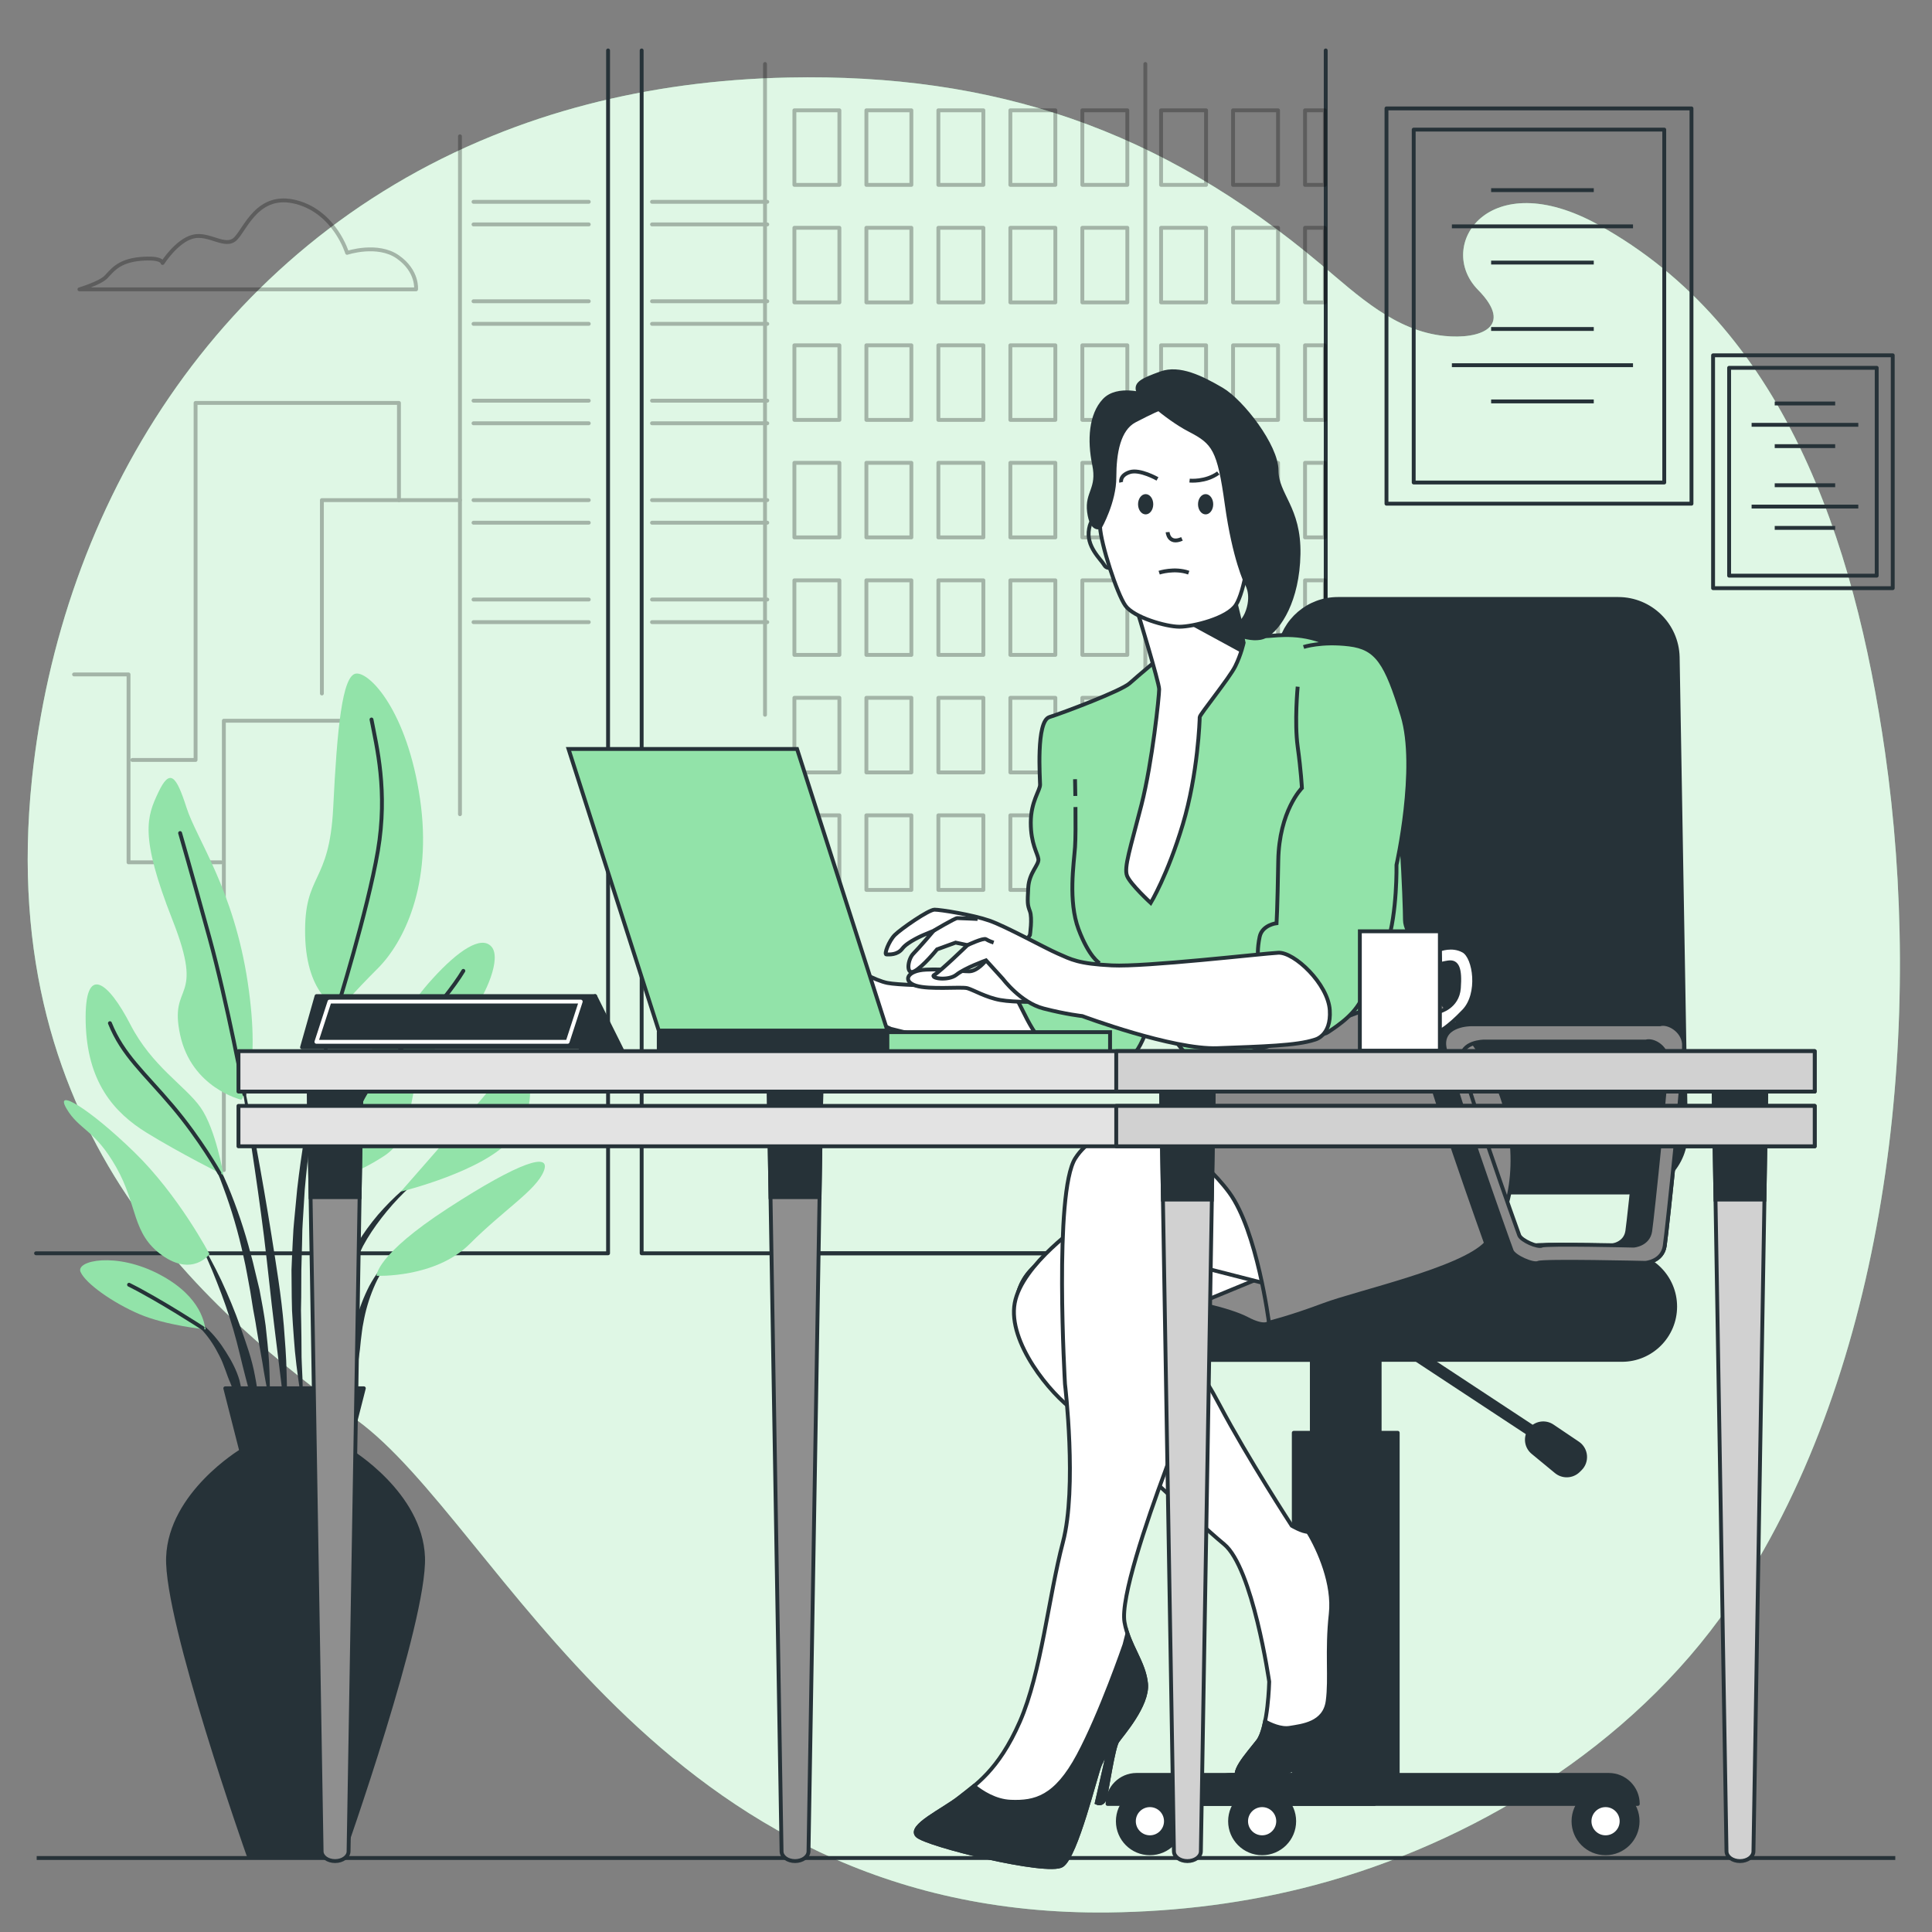 <svg xmlns="http://www.w3.org/2000/svg" xmlns:xlink="http://www.w3.org/1999/xlink" x="0px" y="0px" viewBox="0 0 500 500" style="enable-background:new 0 0 500 500;" xml:space="preserve"><rect x="0" y="0" width="500" height="500" fill="#808080" stroke="none"/><g id="Background_Simple">	<g>		<path style="fill:#92E3A9;" d="M453.064,406.878c-1.775,2.907-3.617,5.758-5.536,8.54   c-25.553,37.039-67.129,61.769-107.188,72.415c-17.549,4.673-35.499,6.888-53.367,7.108   c-117.194,1.39-157.58-100.475-194.625-127.434C55.303,340.55-1.427,294.674,8.265,201.66   c7.358-70.721,47.75-137.474,119.102-166.471c7.859-3.204,16.101-5.949,24.713-8.179c16.021-4.151,33.331-6.569,51.923-6.947   c53.403-1.091,96.362,13.456,137.845,48.349c9.643,8.111,19.207,17.225,31.96,18.529c9.271,0.948,18.168-2.306,8.703-11.927   c-11.124-11.309,2.607-32.623,31.182-16.822c47.727,26.391,66.216,81.128,74.156,136.505   C497.596,262.669,489.826,346.683,453.064,406.878z"></path>		<path style="opacity:0.7;fill:#FFFFFF;" d="M453.064,406.878c-1.775,2.907-3.617,5.758-5.536,8.54   c-25.553,37.039-67.129,61.769-107.188,72.415c-17.549,4.673-35.499,6.888-53.367,7.108   c-117.194,1.39-157.58-100.475-194.625-127.434C55.303,340.55-1.427,294.674,8.265,201.66   c7.358-70.721,47.75-137.474,119.102-166.471c7.859-3.204,16.101-5.949,24.713-8.179c16.021-4.151,33.331-6.569,51.923-6.947   c53.403-1.091,96.362,13.456,137.845,48.349c9.643,8.111,19.207,17.225,31.96,18.529c9.271,0.948,18.168-2.306,8.703-11.927   c-11.124-11.309,2.607-32.623,31.182-16.822c47.727,26.391,66.216,81.128,74.156,136.505   C497.596,262.669,489.826,346.683,453.064,406.878z"></path>	</g></g><g id="Floor">	<line style="fill:none;stroke:#263238;stroke-miterlimit:10;" x1="490.496" y1="480.849" x2="9.495" y2="480.849"></line></g><g id="Diplomas_1_">	<g>					<rect x="358.82" y="28.057" style="fill:none;stroke:#263238;stroke-linejoin:round;stroke-miterlimit:10;" width="78.935" height="102.3"></rect>					<rect x="365.866" y="33.543" style="fill:none;stroke:#263238;stroke-linejoin:round;stroke-miterlimit:10;" width="64.841" height="91.326"></rect>					<line style="fill:none;stroke:#263238;stroke-linejoin:round;stroke-miterlimit:10;" x1="375.747" y1="58.577" x2="422.621" y2="58.577"></line>					<line style="fill:none;stroke:#263238;stroke-linejoin:round;stroke-miterlimit:10;" x1="385.903" y1="67.952" x2="412.465" y2="67.952"></line>					<line style="fill:none;stroke:#263238;stroke-linejoin:round;stroke-miterlimit:10;" x1="385.903" y1="49.203" x2="412.465" y2="49.203"></line>					<line style="fill:none;stroke:#263238;stroke-linejoin:round;stroke-miterlimit:10;" x1="375.747" y1="94.514" x2="422.621" y2="94.514"></line>					<line style="fill:none;stroke:#263238;stroke-linejoin:round;stroke-miterlimit:10;" x1="385.903" y1="103.889" x2="412.465" y2="103.889"></line>					<line style="fill:none;stroke:#263238;stroke-linejoin:round;stroke-miterlimit:10;" x1="385.903" y1="85.139" x2="412.465" y2="85.139"></line>	</g>	<g>					<rect x="443.344" y="91.958" style="fill:none;stroke:#263238;stroke-linejoin:round;stroke-miterlimit:10;" width="46.495" height="60.258"></rect>					<rect x="447.495" y="95.19" style="fill:none;stroke:#263238;stroke-linejoin:round;stroke-miterlimit:10;" width="38.194" height="53.794"></rect>					<line style="fill:none;stroke:#263238;stroke-linejoin:round;stroke-miterlimit:10;" x1="453.315" y1="109.936" x2="480.925" y2="109.936"></line>					<line style="fill:none;stroke:#263238;stroke-linejoin:round;stroke-miterlimit:10;" x1="459.297" y1="115.458" x2="474.943" y2="115.458"></line>					<line style="fill:none;stroke:#263238;stroke-linejoin:round;stroke-miterlimit:10;" x1="459.297" y1="104.414" x2="474.943" y2="104.414"></line>					<line style="fill:none;stroke:#263238;stroke-linejoin:round;stroke-miterlimit:10;" x1="453.315" y1="131.104" x2="480.925" y2="131.104"></line>					<line style="fill:none;stroke:#263238;stroke-linejoin:round;stroke-miterlimit:10;" x1="459.297" y1="136.626" x2="474.943" y2="136.626"></line>					<line style="fill:none;stroke:#263238;stroke-linejoin:round;stroke-miterlimit:10;" x1="459.297" y1="125.582" x2="474.943" y2="125.582"></line>	</g></g><g id="Window">	<g>		<polyline style="fill:none;stroke:#263238;stroke-linecap:round;stroke-linejoin:round;stroke-miterlimit:10;" points="   157.368,13.053 157.368,324.351 9.333,324.351   "></polyline>		<polyline style="fill:none;stroke:#263238;stroke-linecap:round;stroke-linejoin:round;stroke-miterlimit:10;" points="   166.061,13.053 166.061,324.351 298.047,324.351   "></polyline>		<polyline style="fill:none;stroke:#263238;stroke-linecap:round;stroke-linejoin:round;stroke-miterlimit:10;" points="   343.095,13.053 343.095,324.351 211.11,324.351   "></polyline>	</g>	<g>		<path style="opacity:0.27;fill:none;stroke:#000000;stroke-linecap:round;stroke-linejoin:round;stroke-miterlimit:10;" d="   M89.829,65.439c0,0-3.149-10.496-13.12-13.12c-9.971-2.624-13.12,6.822-15.744,9.446c-2.624,2.624-6.822-1.574-11.021-0.525   c-4.198,1.05-7.872,6.822-7.872,6.822s0-1.574-5.773-1.05c-5.773,0.525-7.347,3.149-8.921,4.723   c-1.574,1.574-6.822,3.149-6.822,3.149h87.115c0,0,0.525-4.723-4.723-8.397C97.701,62.815,89.829,65.439,89.829,65.439z"></path>		<g style="opacity:0.27;">			<polyline style="fill:none;stroke:#000000;stroke-linecap:round;stroke-linejoin:round;stroke-miterlimit:10;" points="    34.24,196.68 50.615,196.68 50.615,104.28 103.248,104.28 103.248,129.427 119.038,129.427 119.038,35.273    "></polyline>			<g>									<line style="fill:none;stroke:#000000;stroke-linecap:round;stroke-linejoin:round;stroke-miterlimit:10;" x1="122.546" y1="52.232" x2="152.372" y2="52.232"></line>									<line style="fill:none;stroke:#000000;stroke-linecap:round;stroke-linejoin:round;stroke-miterlimit:10;" x1="122.546" y1="58.08" x2="152.372" y2="58.08"></line>			</g>			<g>									<line style="fill:none;stroke:#000000;stroke-linecap:round;stroke-linejoin:round;stroke-miterlimit:10;" x1="168.746" y1="52.232" x2="198.572" y2="52.232"></line>									<line style="fill:none;stroke:#000000;stroke-linecap:round;stroke-linejoin:round;stroke-miterlimit:10;" x1="168.746" y1="58.08" x2="198.572" y2="58.08"></line>			</g>			<g>									<line style="fill:none;stroke:#000000;stroke-linecap:round;stroke-linejoin:round;stroke-miterlimit:10;" x1="122.546" y1="77.964" x2="152.372" y2="77.964"></line>									<line style="fill:none;stroke:#000000;stroke-linecap:round;stroke-linejoin:round;stroke-miterlimit:10;" x1="122.546" y1="83.812" x2="152.372" y2="83.812"></line>			</g>			<g>									<line style="fill:none;stroke:#000000;stroke-linecap:round;stroke-linejoin:round;stroke-miterlimit:10;" x1="168.746" y1="77.964" x2="198.572" y2="77.964"></line>									<line style="fill:none;stroke:#000000;stroke-linecap:round;stroke-linejoin:round;stroke-miterlimit:10;" x1="168.746" y1="83.812" x2="198.572" y2="83.812"></line>			</g>			<g>									<line style="fill:none;stroke:#000000;stroke-linecap:round;stroke-linejoin:round;stroke-miterlimit:10;" x1="122.546" y1="103.695" x2="152.372" y2="103.695"></line>									<line style="fill:none;stroke:#000000;stroke-linecap:round;stroke-linejoin:round;stroke-miterlimit:10;" x1="122.546" y1="109.543" x2="152.372" y2="109.543"></line>			</g>			<g>									<line style="fill:none;stroke:#000000;stroke-linecap:round;stroke-linejoin:round;stroke-miterlimit:10;" x1="168.746" y1="103.695" x2="198.572" y2="103.695"></line>									<line style="fill:none;stroke:#000000;stroke-linecap:round;stroke-linejoin:round;stroke-miterlimit:10;" x1="168.746" y1="109.543" x2="198.572" y2="109.543"></line>			</g>							<line style="fill:none;stroke:#000000;stroke-linecap:round;stroke-linejoin:round;stroke-miterlimit:10;" x1="197.987" y1="184.984" x2="197.987" y2="16.559"></line>							<line style="fill:none;stroke:#000000;stroke-linecap:round;stroke-linejoin:round;stroke-miterlimit:10;" x1="119.038" y1="129.427" x2="119.038" y2="210.715"></line>			<g>									<line style="fill:none;stroke:#000000;stroke-linecap:round;stroke-linejoin:round;stroke-miterlimit:10;" x1="122.546" y1="129.427" x2="152.372" y2="129.427"></line>									<line style="fill:none;stroke:#000000;stroke-linecap:round;stroke-linejoin:round;stroke-miterlimit:10;" x1="122.546" y1="135.275" x2="152.372" y2="135.275"></line>			</g>			<g>									<line style="fill:none;stroke:#000000;stroke-linecap:round;stroke-linejoin:round;stroke-miterlimit:10;" x1="168.746" y1="129.427" x2="198.572" y2="129.427"></line>									<line style="fill:none;stroke:#000000;stroke-linecap:round;stroke-linejoin:round;stroke-miterlimit:10;" x1="168.746" y1="135.275" x2="198.572" y2="135.275"></line>			</g>			<g>									<line style="fill:none;stroke:#000000;stroke-linecap:round;stroke-linejoin:round;stroke-miterlimit:10;" x1="122.546" y1="155.158" x2="152.372" y2="155.158"></line>									<line style="fill:none;stroke:#000000;stroke-linecap:round;stroke-linejoin:round;stroke-miterlimit:10;" x1="122.546" y1="161.007" x2="152.372" y2="161.007"></line>			</g>			<g>									<line style="fill:none;stroke:#000000;stroke-linecap:round;stroke-linejoin:round;stroke-miterlimit:10;" x1="168.746" y1="155.158" x2="198.572" y2="155.158"></line>									<line style="fill:none;stroke:#000000;stroke-linecap:round;stroke-linejoin:round;stroke-miterlimit:10;" x1="168.746" y1="161.007" x2="198.572" y2="161.007"></line>			</g>			<g>				<g>											<line style="fill:none;stroke:#000000;stroke-linecap:round;stroke-linejoin:round;stroke-miterlimit:10;" x1="296.409" y1="184.984" x2="296.409" y2="16.559"></line>					<g>						<g>															<rect x="205.589" y="28.547" style="fill:none;stroke:#000000;stroke-linecap:round;stroke-linejoin:round;stroke-miterlimit:10;" width="11.644" height="19.299"></rect>															<rect x="224.219" y="28.547" style="fill:none;stroke:#000000;stroke-linecap:round;stroke-linejoin:round;stroke-miterlimit:10;" width="11.644" height="19.299"></rect>															<rect x="242.849" y="28.547" style="fill:none;stroke:#000000;stroke-linecap:round;stroke-linejoin:round;stroke-miterlimit:10;" width="11.644" height="19.299"></rect>															<rect x="261.479" y="28.547" style="fill:none;stroke:#000000;stroke-linecap:round;stroke-linejoin:round;stroke-miterlimit:10;" width="11.644" height="19.299"></rect>															<rect x="280.108" y="28.547" style="fill:none;stroke:#000000;stroke-linecap:round;stroke-linejoin:round;stroke-miterlimit:10;" width="11.644" height="19.299"></rect>						</g>						<g>															<rect x="205.589" y="58.957" style="fill:none;stroke:#000000;stroke-linecap:round;stroke-linejoin:round;stroke-miterlimit:10;" width="11.644" height="19.299"></rect>															<rect x="224.219" y="58.957" style="fill:none;stroke:#000000;stroke-linecap:round;stroke-linejoin:round;stroke-miterlimit:10;" width="11.644" height="19.299"></rect>															<rect x="242.849" y="58.957" style="fill:none;stroke:#000000;stroke-linecap:round;stroke-linejoin:round;stroke-miterlimit:10;" width="11.644" height="19.299"></rect>															<rect x="261.479" y="58.957" style="fill:none;stroke:#000000;stroke-linecap:round;stroke-linejoin:round;stroke-miterlimit:10;" width="11.644" height="19.299"></rect>															<rect x="280.108" y="58.957" style="fill:none;stroke:#000000;stroke-linecap:round;stroke-linejoin:round;stroke-miterlimit:10;" width="11.644" height="19.299"></rect>						</g>						<g>															<rect x="205.589" y="89.368" style="fill:none;stroke:#000000;stroke-linecap:round;stroke-linejoin:round;stroke-miterlimit:10;" width="11.644" height="19.299"></rect>															<rect x="224.219" y="89.368" style="fill:none;stroke:#000000;stroke-linecap:round;stroke-linejoin:round;stroke-miterlimit:10;" width="11.644" height="19.299"></rect>															<rect x="242.849" y="89.368" style="fill:none;stroke:#000000;stroke-linecap:round;stroke-linejoin:round;stroke-miterlimit:10;" width="11.644" height="19.299"></rect>															<rect x="261.479" y="89.368" style="fill:none;stroke:#000000;stroke-linecap:round;stroke-linejoin:round;stroke-miterlimit:10;" width="11.644" height="19.299"></rect>															<rect x="280.108" y="89.368" style="fill:none;stroke:#000000;stroke-linecap:round;stroke-linejoin:round;stroke-miterlimit:10;" width="11.644" height="19.299"></rect>						</g>						<g>															<rect x="205.589" y="119.778" style="fill:none;stroke:#000000;stroke-linecap:round;stroke-linejoin:round;stroke-miterlimit:10;" width="11.644" height="19.299"></rect>															<rect x="224.219" y="119.778" style="fill:none;stroke:#000000;stroke-linecap:round;stroke-linejoin:round;stroke-miterlimit:10;" width="11.644" height="19.299"></rect>															<rect x="242.849" y="119.778" style="fill:none;stroke:#000000;stroke-linecap:round;stroke-linejoin:round;stroke-miterlimit:10;" width="11.644" height="19.299"></rect>															<rect x="261.479" y="119.778" style="fill:none;stroke:#000000;stroke-linecap:round;stroke-linejoin:round;stroke-miterlimit:10;" width="11.644" height="19.299"></rect>															<rect x="280.108" y="119.778" style="fill:none;stroke:#000000;stroke-linecap:round;stroke-linejoin:round;stroke-miterlimit:10;" width="11.644" height="19.299"></rect>						</g>						<g>															<rect x="205.589" y="150.188" style="fill:none;stroke:#000000;stroke-linecap:round;stroke-linejoin:round;stroke-miterlimit:10;" width="11.644" height="19.299"></rect>															<rect x="224.219" y="150.188" style="fill:none;stroke:#000000;stroke-linecap:round;stroke-linejoin:round;stroke-miterlimit:10;" width="11.644" height="19.299"></rect>															<rect x="242.849" y="150.188" style="fill:none;stroke:#000000;stroke-linecap:round;stroke-linejoin:round;stroke-miterlimit:10;" width="11.644" height="19.299"></rect>															<rect x="261.479" y="150.188" style="fill:none;stroke:#000000;stroke-linecap:round;stroke-linejoin:round;stroke-miterlimit:10;" width="11.644" height="19.299"></rect>															<rect x="280.108" y="150.188" style="fill:none;stroke:#000000;stroke-linecap:round;stroke-linejoin:round;stroke-miterlimit:10;" width="11.644" height="19.299"></rect>						</g>						<g>															<rect x="205.589" y="180.598" style="fill:none;stroke:#000000;stroke-linecap:round;stroke-linejoin:round;stroke-miterlimit:10;" width="11.644" height="19.299"></rect>															<rect x="224.219" y="180.598" style="fill:none;stroke:#000000;stroke-linecap:round;stroke-linejoin:round;stroke-miterlimit:10;" width="11.644" height="19.299"></rect>															<rect x="242.849" y="180.598" style="fill:none;stroke:#000000;stroke-linecap:round;stroke-linejoin:round;stroke-miterlimit:10;" width="11.644" height="19.299"></rect>															<rect x="261.479" y="180.598" style="fill:none;stroke:#000000;stroke-linecap:round;stroke-linejoin:round;stroke-miterlimit:10;" width="11.644" height="19.299"></rect>															<rect x="280.108" y="180.598" style="fill:none;stroke:#000000;stroke-linecap:round;stroke-linejoin:round;stroke-miterlimit:10;" width="11.644" height="19.299"></rect>						</g>						<g>															<rect x="205.589" y="211.008" style="fill:none;stroke:#000000;stroke-linecap:round;stroke-linejoin:round;stroke-miterlimit:10;" width="11.644" height="19.299"></rect>															<rect x="224.219" y="211.008" style="fill:none;stroke:#000000;stroke-linecap:round;stroke-linejoin:round;stroke-miterlimit:10;" width="11.644" height="19.299"></rect>															<rect x="242.849" y="211.008" style="fill:none;stroke:#000000;stroke-linecap:round;stroke-linejoin:round;stroke-miterlimit:10;" width="11.644" height="19.299"></rect>															<rect x="261.479" y="211.008" style="fill:none;stroke:#000000;stroke-linecap:round;stroke-linejoin:round;stroke-miterlimit:10;" width="11.644" height="19.299"></rect>															<rect x="280.108" y="211.008" style="fill:none;stroke:#000000;stroke-linecap:round;stroke-linejoin:round;stroke-miterlimit:10;" width="11.644" height="19.299"></rect>						</g>					</g>											<rect x="300.485" y="28.547" style="fill:none;stroke:#000000;stroke-linecap:round;stroke-linejoin:round;stroke-miterlimit:10;" width="11.644" height="19.299"></rect>											<rect x="300.485" y="89.368" style="fill:none;stroke:#000000;stroke-linecap:round;stroke-linejoin:round;stroke-miterlimit:10;" width="11.644" height="19.299"></rect>											<rect x="300.485" y="58.957" style="fill:none;stroke:#000000;stroke-linecap:round;stroke-linejoin:round;stroke-miterlimit:10;" width="11.644" height="19.299"></rect>											<rect x="319.115" y="119.777" style="fill:none;stroke:#000000;stroke-linecap:round;stroke-linejoin:round;stroke-miterlimit:10;" width="11.644" height="19.299"></rect>											<rect x="319.115" y="150.188" style="fill:none;stroke:#000000;stroke-linecap:round;stroke-linejoin:round;stroke-miterlimit:10;" width="11.644" height="19.299"></rect>											<rect x="300.485" y="119.777" style="fill:none;stroke:#000000;stroke-linecap:round;stroke-linejoin:round;stroke-miterlimit:10;" width="11.644" height="19.299"></rect>											<rect x="319.115" y="180.598" style="fill:none;stroke:#000000;stroke-linecap:round;stroke-linejoin:round;stroke-miterlimit:10;" width="11.644" height="19.299"></rect>											<rect x="319.115" y="211.008" style="fill:none;stroke:#000000;stroke-linecap:round;stroke-linejoin:round;stroke-miterlimit:10;" width="11.644" height="19.299"></rect>											<rect x="337.744" y="89.368" style="fill:none;stroke:#000000;stroke-linecap:round;stroke-linejoin:round;stroke-miterlimit:10;" width="5.124" height="19.299"></rect>											<rect x="337.744" y="58.957" style="fill:none;stroke:#000000;stroke-linecap:round;stroke-linejoin:round;stroke-miterlimit:10;" width="5.124" height="19.299"></rect>											<rect x="319.115" y="89.368" style="fill:none;stroke:#000000;stroke-linecap:round;stroke-linejoin:round;stroke-miterlimit:10;" width="11.644" height="19.299"></rect>											<rect x="337.744" y="119.777" style="fill:none;stroke:#000000;stroke-linecap:round;stroke-linejoin:round;stroke-miterlimit:10;" width="5.124" height="19.299"></rect>											<rect x="337.744" y="28.547" style="fill:none;stroke:#000000;stroke-linecap:round;stroke-linejoin:round;stroke-miterlimit:10;" width="5.124" height="19.299"></rect>											<rect x="300.485" y="211.008" style="fill:none;stroke:#000000;stroke-linecap:round;stroke-linejoin:round;stroke-miterlimit:10;" width="11.644" height="19.299"></rect>											<rect x="300.485" y="180.598" style="fill:none;stroke:#000000;stroke-linecap:round;stroke-linejoin:round;stroke-miterlimit:10;" width="11.644" height="19.299"></rect>											<rect x="300.485" y="150.188" style="fill:none;stroke:#000000;stroke-linecap:round;stroke-linejoin:round;stroke-miterlimit:10;" width="11.644" height="19.299"></rect>											<rect x="337.744" y="180.598" style="fill:none;stroke:#000000;stroke-linecap:round;stroke-linejoin:round;stroke-miterlimit:10;" width="5.124" height="19.299"></rect>											<rect x="337.744" y="150.188" style="fill:none;stroke:#000000;stroke-linecap:round;stroke-linejoin:round;stroke-miterlimit:10;" width="5.124" height="19.299"></rect>											<rect x="337.744" y="211.008" style="fill:none;stroke:#000000;stroke-linecap:round;stroke-linejoin:round;stroke-miterlimit:10;" width="5.124" height="19.299"></rect>											<rect x="319.115" y="28.547" style="fill:none;stroke:#000000;stroke-linecap:round;stroke-linejoin:round;stroke-miterlimit:10;" width="11.644" height="19.299"></rect>											<rect x="319.115" y="58.957" style="fill:none;stroke:#000000;stroke-linecap:round;stroke-linejoin:round;stroke-miterlimit:10;" width="11.644" height="19.299"></rect>				</g>			</g>			<polyline style="fill:none;stroke:#000000;stroke-linecap:round;stroke-linejoin:round;stroke-miterlimit:10;" points="    91.763,228.812 91.763,186.523 57.932,186.523 57.932,302.817    "></polyline>			<polyline style="fill:none;stroke:#000000;stroke-linecap:round;stroke-linejoin:round;stroke-miterlimit:10;" points="    57.227,223.173 33.264,223.173 33.264,174.542 19.168,174.542    "></polyline>			<polyline style="fill:none;stroke:#000000;stroke-linecap:round;stroke-linejoin:round;stroke-miterlimit:10;" points="    103.248,129.427 83.305,129.427 83.305,179.475    "></polyline>		</g>	</g></g><g id="Plant">	<g>		<g>			<g>				<path style="fill:#263238;" d="M90.31,253.619l0.003-0.008c0.024-0.061-0.005-0.13-0.065-0.157     c-0.062-0.027-0.134,0.002-0.161,0.064c-3.707,8.561-6.314,17.548-8.49,26.613c-2.1,9.09-3.621,18.311-4.684,27.59l-0.664,6.973     c-0.103,1.163-0.229,2.325-0.313,3.49l-0.19,3.498c-0.101,2.334-0.244,4.667-0.31,7.002l0.064,7.009l0.078,3.502     c0.052,1.167,0.136,2.332,0.215,3.497c0.177,2.329,0.319,4.66,0.532,6.983c0.447,4.645,1.145,9.267,1.864,13.868     c0.009,0.059,0.06,0.104,0.122,0.104c0.068,0,0.122-0.055,0.122-0.123v-0.007c-0.012-2.336-0.111-4.659-0.163-6.984     c-0.067-2.323-0.269-4.635-0.237-6.958c0.011-2.323-0.05-4.639-0.076-6.956l-0.065-3.474l0.062-3.474l0.031-6.944l0.188-6.941     l0.072-3.473c0.044-1.157,0.131-2.311,0.195-3.467l0.426-6.936c0.812-9.23,2.08-18.427,3.929-27.518     C84.639,271.312,86.921,262.266,90.31,253.619z"></path>				<path style="fill:#263238;" d="M91.305,289.931c0.018-0.062-0.015-0.132-0.077-0.153c-0.064-0.022-0.134,0.012-0.156,0.076     c-1.998,5.77-3.594,11.672-4.943,17.636c-1.289,5.974-2.301,12.027-2.918,18.126c-0.617,6.076-1.296,12.16-1.38,18.271     c-0.094,6.107,0.003,12.222,0.649,18.323c0.007,0.056,0.051,0.104,0.11,0.11c0.068,0.007,0.129-0.042,0.136-0.11     c0.706-6.083,1.136-12.152,1.557-18.219c0.431-6.064,0.489-12.145,0.884-18.211c0.366-6.048,1.125-12.07,2.166-18.054     C88.353,301.741,89.625,295.779,91.305,289.931z"></path>				<path style="fill:#263238;" d="M111.436,302.705c-0.036-0.057-0.112-0.074-0.169-0.038c-5.039,3.19-9.533,7.208-13.461,11.736     c-1.931,2.298-3.725,4.703-5.263,7.319l-1.081,2.041l-0.847,2.12c-0.305,0.703-0.519,1.427-0.739,2.15     c-0.217,0.724-0.461,1.444-0.656,2.172c-1.512,5.835-2.513,11.78-2.785,17.757c-0.243,5.973-0.13,11.955,0.668,17.885     c0.009,0.056,0.055,0.103,0.114,0.107c0.068,0.005,0.127-0.046,0.132-0.114l1.534-17.704c0.612-5.853,0.986-11.74,2.243-17.457     c0.16-0.712,0.365-1.408,0.545-2.114c0.183-0.705,0.359-1.413,0.621-2.085l0.719-2.047l0.925-1.933     c1.363-2.558,3.031-5.004,4.823-7.323c3.595-4.64,7.825-8.868,12.639-12.302l0.007-0.005     C111.456,302.832,111.471,302.76,111.436,302.705z"></path>				<path style="fill:#263238;" d="M101.693,325.45c-2.743,1.771-4.578,4.557-6.121,7.358c-1.471,2.865-2.629,5.901-3.43,9.015     c-0.241,0.771-0.431,1.553-0.599,2.338l-0.555,2.354c-0.283,1.581-0.505,3.178-0.594,4.781c-0.021,1.607-0.067,3.21,0.041,4.812     c0.133,1.6,0.315,3.198,0.631,4.781c0.011,0.046,0.049,0.089,0.098,0.098c0.068,0.014,0.134-0.031,0.147-0.098     c0.388-1.579,0.642-3.145,0.848-4.707c0.249-1.559,0.491-3.107,0.678-4.657c0.228-1.544,0.432-3.083,0.552-4.639     c0.216-1.534,0.329-3.103,0.665-4.619c0.538-3.069,1.426-6.065,2.625-8.93c1.194-2.842,2.749-5.674,5.14-7.676l0.018-0.016     c0.047-0.039,0.058-0.107,0.024-0.159C101.824,325.43,101.749,325.414,101.693,325.45z"></path>				<path style="fill:#263238;" d="M73.46,343.184c-0.662-7.859-1.958-15.641-3.184-23.417c-1.229-7.778-2.584-15.532-4.007-23.272     c-1.473-7.731-3.013-15.448-4.681-23.137c-0.014-0.064-0.077-0.106-0.142-0.095c-0.067,0.012-0.111,0.076-0.099,0.143     c1.345,7.747,2.562,15.517,3.711,23.293c1.179,7.771,2.29,15.552,3.273,23.345c0.961,7.798,1.709,15.613,2.686,23.397     l2.875,23.396c0.007,0.059,0.055,0.106,0.117,0.108c0.068,0.003,0.125-0.049,0.128-0.117c0.09-1.971,0.092-3.943,0.141-5.919     c0.018-1.975-0.08-3.942-0.115-5.916C74.092,351.044,73.756,347.116,73.46,343.184z"></path>				<path style="fill:#263238;" d="M68.747,343.071c-0.42-3.113-0.992-6.208-1.586-9.293l-1.103-4.589     c-0.361-1.53-0.704-3.063-1.152-4.573c-1.568-6.088-3.572-12.073-6.007-17.872l-0.942-2.163l-1.047-2.116     c-0.666-1.425-1.471-2.782-2.236-4.155c-1.643-2.677-3.349-5.351-5.673-7.521c-0.047-0.044-0.121-0.044-0.168,0.001     c-0.048,0.047-0.05,0.124-0.003,0.173l0.012,0.012c2.148,2.227,3.714,4.976,5.189,7.692c0.684,1.398,1.406,2.771,1.99,4.214     l0.923,2.139l0.818,2.184c2.177,5.818,3.924,11.799,5.237,17.878c0.716,3.023,1.191,6.106,1.777,9.154l0.736,4.606     c0.266,1.532,0.594,3.052,0.81,4.594c0.491,3.073,1.055,6.138,1.592,9.212c0.476,3.083,1.04,6.16,1.689,9.241     c0.012,0.055,0.062,0.101,0.121,0.102c0.068,0,0.123-0.055,0.124-0.123c0.014-3.14-0.059-6.282-0.219-9.419     C69.444,349.316,69.074,346.196,68.747,343.071z"></path>				<path style="fill:#263238;" d="M62.243,343.472c-1.457-4.124-3.141-8.16-4.977-12.118c-1.884-3.937-3.918-7.798-6.26-11.475     c-0.036-0.052-0.11-0.073-0.166-0.04c-0.059,0.034-0.078,0.11-0.043,0.168c2.045,3.82,3.775,7.805,5.343,11.835     c1.596,4.019,3.033,8.098,4.238,12.242c1.229,4.139,2.109,8.359,3.211,12.517c1.158,4.155,2.095,8.352,3.372,12.56     c0.015,0.05,0.063,0.091,0.118,0.092c0.068,0.001,0.124-0.054,0.125-0.122c0.062-4.39-0.369-8.777-1.223-13.075     C65.211,351.73,63.691,347.592,62.243,343.472z"></path>				<path style="fill:#263238;" d="M61.973,357.207c-0.745-2.582-2.016-4.988-3.46-7.255c-1.418-2.278-3.063-4.433-5.036-6.257     c-1.016-0.88-2.055-1.727-3.203-2.416c-1.131-0.707-2.331-1.304-3.633-1.643c-0.057-0.015-0.118,0.013-0.142,0.068     c-0.027,0.062,0,0.134,0.062,0.161l0.015,0.007c2.355,1.047,4.345,2.782,6.027,4.682c1.705,1.902,3.065,4.085,4.199,6.358     c1.192,2.257,1.809,4.753,2.846,7.078c0.458,1.192,0.912,2.392,1.442,3.583c0.449,1.215,0.947,2.426,1.58,3.631l0.003,0.007     c0.02,0.038,0.06,0.065,0.106,0.067c0.07,0.003,0.128-0.051,0.131-0.121c0.056-1.345-0.022-2.683-0.15-4.017     C62.567,359.821,62.289,358.511,61.973,357.207z"></path>			</g>			<path style="fill:#92E3A9;" d="M62.459,284.609c0,0-12.878-2.972-15.851-16.841c-2.972-13.869,6.604-7.925-1.981-29.72    c-8.586-21.794-6.604-26.748-3.632-33.022c2.972-6.274,4.623-4.293,7.265,3.963c2.642,8.255,12.218,21.134,15.851,45.24    C67.743,278.335,62.459,284.609,62.459,284.609z"></path>			<path style="fill:#92E3A9;" d="M87.886,261.163c0,0-8.586-2.972-8.916-19.153c-0.33-16.181,6.274-12.878,7.265-33.022    c0.991-20.143,2.312-34.343,5.944-34.673c3.633-0.33,13.209,9.907,16.511,32.362c3.302,22.455-4.293,37.314-10.897,43.919    C91.188,257.201,87.886,261.163,87.886,261.163z"></path>			<path style="fill:#92E3A9;" d="M57.836,304.091c0,0-1.981-11.887-5.944-17.501c-3.963-5.614-12.548-10.567-18.162-21.464    c-5.614-10.897-11.888-16.181-11.558-0.66c0.33,15.52,7.265,23.446,15.851,28.729C46.609,298.478,57.836,304.091,57.836,304.091z    "></path>			<path style="fill:#92E3A9;" d="M54.204,324.565c0,0-7.925-15.19-19.483-26.417c-11.558-11.227-20.804-16.841-17.502-11.227    c3.302,5.614,7.265,5.284,12.878,15.19c5.614,9.906,3.963,17.171,11.888,22.785C49.911,330.509,54.204,324.565,54.204,324.565z"></path>			<path style="fill:#92E3A9;" d="M53.213,344.048c-0.33-0.991-0.66-8.255-11.888-14.199c-11.228-5.944-21.795-3.633-20.474-0.661    c1.321,2.972,8.255,7.925,15.19,10.897C42.977,343.057,53.213,344.048,53.213,344.048z"></path>			<path style="fill:#92E3A9;" d="M87.226,304.752c0,0-4.953-6.274-2.312-19.483c2.642-13.209,8.585-9.907,15.19-16.841    c6.604-6.935,5.283-7.925,11.888-15.19c6.604-7.265,12.548-11.228,15.19-8.255c2.642,2.972-1.321,12.218-5.284,17.501    c-3.962,5.284-10.237,7.925-13.209,14.53c-2.972,6.604-1.651,17.171-9.246,22.125C91.849,304.091,87.226,304.752,87.226,304.752z    "></path>			<path style="fill:#92E3A9;" d="M103.737,308.385c0,0,11.888-13.539,20.474-23.445c8.586-9.907,11.888-17.502,12.218-10.897    c0.33,6.604,2.972,11.888-3.963,20.474C125.531,303.101,103.737,308.385,103.737,308.385z"></path>			<path style="fill:#92E3A9;" d="M97.462,330.179c0,0-0.33-5.284,18.492-17.502c18.823-12.218,26.748-14.529,24.766-9.576    c-1.981,4.953-10.236,9.906-19.153,18.822C112.653,330.84,97.462,330.179,97.462,330.179z"></path>			<path style="fill:none;stroke:#263238;stroke-linecap:round;stroke-linejoin:round;stroke-miterlimit:10;" d="M63.245,283.202    c0,0-4.418-23.689-9.041-40.531c-4.623-16.841-7.595-27.078-7.595-27.078"></path>			<path style="fill:none;stroke:#263238;stroke-linecap:round;stroke-linejoin:round;stroke-miterlimit:10;" d="M87.126,261.413    c0,0,8.025-25.676,10.667-41.196c2.642-15.52-0.33-27.078-1.651-34.012"></path>			<path style="fill:none;stroke:#263238;stroke-linecap:round;stroke-linejoin:round;stroke-miterlimit:10;" d="M56.795,303.596    c0,0-4.903-8.75-12.168-17.336c-7.265-8.586-12.879-13.208-16.181-21.464"></path>			<path style="fill:none;stroke:#263238;stroke-linecap:round;stroke-linejoin:round;stroke-miterlimit:10;" d="M87.226,304.752    c0,0,2.642-15.851,8.916-24.106c6.274-8.255,18.822-21.134,23.776-29.389"></path>			<path style="fill:none;stroke:#263238;stroke-linecap:round;stroke-linejoin:round;stroke-miterlimit:10;" d="M52.437,343.688    c0,0-11.112-7.235-19.037-11.197"></path>		</g>		<g>			<g>				<path style="fill:#263238;stroke:#263238;stroke-linecap:round;stroke-linejoin:round;stroke-miterlimit:10;" d="     M109.486,403.011c-0.611-16.501-18.946-27.502-18.946-27.502H78.941h-4.902H62.44c0,0-18.334,11.001-18.946,27.502     c-0.611,16.501,20.779,77.005,20.779,77.005h9.766h4.902h9.766C88.707,480.016,110.097,419.512,109.486,403.011z"></path>				<polygon style="fill:#263238;stroke:#263238;stroke-linecap:round;stroke-linejoin:round;stroke-miterlimit:10;" points="     94.159,359.285 58.303,359.285 62.44,375.509 90.021,375.509     "></polygon>			</g>		</g>	</g></g><g id="Character">	<g>		<g>			<g>				<path style="fill:#263238;stroke:#263238;stroke-linecap:round;stroke-linejoin:round;stroke-miterlimit:10;" d="     M407.219,471.329c0-4.583,3.715-8.298,8.298-8.298c4.583,0,8.298,3.715,8.298,8.298c0,4.583-3.715,8.298-8.298,8.298     C410.934,479.627,407.219,475.912,407.219,471.329z"></path>				<path style="fill:#FFFFFF;stroke:#263238;stroke-linecap:round;stroke-linejoin:round;stroke-miterlimit:10;" d="     M411.368,471.329c0-2.291,1.857-4.149,4.149-4.149c2.291,0,4.149,1.857,4.149,4.149c0,2.292-1.857,4.149-4.149,4.149     C413.225,475.478,411.368,473.62,411.368,471.329z"></path>			</g>			<g>				<path style="fill:#263238;stroke:#263238;stroke-linecap:round;stroke-linejoin:round;stroke-miterlimit:10;" d="     M318.341,471.329c0-4.583,3.715-8.298,8.298-8.298c4.583,0,8.298,3.715,8.298,8.298c0,4.583-3.716,8.298-8.298,8.298     C322.056,479.627,318.341,475.912,318.341,471.329z"></path>				<path style="fill:#FFFFFF;stroke:#263238;stroke-linecap:round;stroke-linejoin:round;stroke-miterlimit:10;" d="     M322.49,471.329c0-2.291,1.858-4.149,4.149-4.149c2.292,0,4.149,1.857,4.149,4.149c0,2.292-1.858,4.149-4.149,4.149     C324.347,475.478,322.49,473.62,322.49,471.329z"></path>			</g>			<g>				<path style="fill:#263238;stroke:#263238;stroke-linecap:round;stroke-linejoin:round;stroke-miterlimit:10;" d="     M289.297,471.329c0-4.583,3.715-8.298,8.298-8.298c4.583,0,8.298,3.715,8.298,8.298c0,4.583-3.715,8.298-8.298,8.298     C293.012,479.627,289.297,475.912,289.297,471.329z"></path>				<path style="fill:#FFFFFF;stroke:#263238;stroke-linecap:round;stroke-linejoin:round;stroke-miterlimit:10;" d="     M293.446,471.329c0-2.291,1.857-4.149,4.149-4.149c2.292,0,4.149,1.857,4.149,4.149c0,2.292-1.858,4.149-4.149,4.149     C295.304,475.478,293.446,473.62,293.446,471.329z"></path>			</g>			<path style="fill:#263238;stroke:#263238;stroke-linecap:round;stroke-linejoin:round;stroke-miterlimit:10;" d="    M339.501,461.841h17.552V344.446c0-0.02-0.016-0.036-0.036-0.036h-17.479c-0.02,0-0.036,0.016-0.036,0.036V461.841z"></path>							<rect x="334.828" y="370.806" transform="matrix(-1 -1.224647e-16 1.224647e-16 -1 696.555 832.647)" style="fill:#263238;stroke:#263238;stroke-linecap:round;stroke-linejoin:round;stroke-miterlimit:10;" width="26.899" height="91.035"></rect>			<path style="fill:#263238;stroke:#263238;stroke-linecap:round;stroke-linejoin:round;stroke-miterlimit:10;" d="    M366.232,329.366h22.494c0.02,0,0.036-0.016,0.036-0.036v-20.728h-22.566v20.728C366.196,329.35,366.212,329.366,366.232,329.366    z"></path>			<path style="fill:#263238;stroke:#263238;stroke-linecap:round;stroke-linejoin:round;stroke-miterlimit:10;" d="    M333.045,308.625h87.863c8.657,0,15.614-7.131,15.4-15.785l-2.121-122.803c-0.207-8.357-7.041-15.024-15.4-15.024h-72.551    c-7.604,0-14.07,5.548-15.226,13.064l-13.19,122.803C316.384,300.21,323.604,308.625,333.045,308.625z"></path>							<line style="fill:none;stroke:#263238;stroke-width:3;stroke-linecap:round;stroke-linejoin:round;stroke-miterlimit:10;" x1="361.754" y1="347.544" x2="400.305" y2="372.932"></line>			<path style="fill:#263238;stroke:#263238;stroke-linecap:round;stroke-linejoin:round;stroke-miterlimit:10;" d="    M401.764,369.089l6.566,4.426c2.259,1.522,2.551,4.735,0.605,6.64l-0.455,0.446c-1.571,1.538-4.049,1.644-5.745,0.245    l-6.034-4.976c-1.908-1.574-2.069-4.44-0.348-6.216l0,0C397.781,368.18,400.062,367.942,401.764,369.089z"></path>			<path style="fill:#263238;stroke:#263238;stroke-linecap:round;stroke-linejoin:round;stroke-miterlimit:10;" d="    M276.818,351.932h142.92c7.616,0,13.79-6.174,13.79-13.79l0,0c0-7.616-6.174-13.79-13.791-13.79h-142.92    c-7.616,0-13.79,6.174-13.79,13.79l0,0C263.027,345.758,269.201,351.932,276.818,351.932z"></path>			<path style="fill:#263238;stroke:#263238;stroke-linecap:round;stroke-linejoin:round;stroke-miterlimit:10;" d="    M263.125,336.468c0.828-7.034,7.188-12.117,14.27-12.117h74.065c7.082,0,13.442,5.083,14.27,12.117    c0.984,8.364-5.525,15.464-13.692,15.464h-75.221C268.65,351.932,262.141,344.832,263.125,336.468z"></path>			<path style="fill:#263238;stroke:#263238;stroke-linecap:round;stroke-linejoin:round;stroke-miterlimit:10;" d="    M286.633,466.856H423.86l0,0c0-4.149-3.364-7.513-7.513-7.513H294.146C289.997,459.343,286.633,462.706,286.633,466.856    L286.633,466.856z"></path>			<path style="fill:#263238;stroke:#263238;stroke-linecap:round;stroke-linejoin:round;stroke-miterlimit:10;" d="    M311.067,466.856h44.66v-7.513h-37.147C314.43,459.343,311.067,462.706,311.067,466.856L311.067,466.856z"></path>		</g>		<g>			<g>				<g>					<path style="fill:#FFFFFF;stroke:#263238;stroke-miterlimit:10;" d="M194.971,251.617l7.075,3.407c0,0,6.289,3.931,9.958,3.407      c3.669-0.524,5.765-4.717,0.262-7.862c-5.503-3.145-11.792-4.193-13.627-3.407      C196.806,247.948,194.971,251.617,194.971,251.617z"></path>					<path style="fill:#FFFFFF;stroke:#263238;stroke-miterlimit:10;" d="M192.889,244.072c0,0-12.743,1.517-12.743,2.731      c0,1.214,7.282,1.517,8.192,1.82C189.248,248.926,192.889,244.072,192.889,244.072z"></path>					<path style="fill:#FFFFFF;stroke:#263238;stroke-miterlimit:10;" d="M192.889,244.072c0,0-8.192,4.854-11.529,6.978      s-2.731,3.641-0.91,3.944c1.82,0.303,8.192-1.821,8.192-1.821L192.889,244.072z"></path>					<path style="fill:#FFFFFF;stroke:#263238;stroke-miterlimit:10;" d="M201.081,244.678c0,0-6.371-1.214-8.192-0.607      c-1.82,0.607-10.012,12.439-9.102,14.26s6.068-1.214,6.978-2.427C191.676,254.691,201.081,244.678,201.081,244.678z"></path>					<path style="fill:#FFFFFF;stroke:#263238;stroke-miterlimit:10;" d="M269.139,254.994c0,0-0.78,0.014-2.123,0.034      c-7.404,0.109-31.926,0.386-37.319-0.641c-6.372-1.214-21.542-12.136-23.665-12.136s-12.439,6.068-13.35,8.495      c-0.91,2.427-5.158,5.765-3.034,7.282c2.124,1.517,10.481-7.418,11.998-7.722c1.517-0.303,3.503,0.262,4.717,0.262      c1.214,0,3.613,3.212,3.613,3.212s-6.675,0.91-11.833,4.248c-5.158,3.337-2.12,5.915,0.607,4.551      c6.675-3.337,8.799-3.337,8.799-3.337s8.799,4.248,13.046,4.248c4.248,0,9.955,2.775,9.955,2.775s15.965,4.097,29.571,6.154      c6.855,1.036,14.118,1.676,19.638,2.056c5.138,0.353,9.646-3.392,10.256-8.506l0,0c0.68-5.703-3.73-10.739-9.473-10.818      L269.139,254.994z"></path>				</g>				<g>					<path style="fill:#8A8A8A;stroke:#263238;stroke-miterlimit:10;" d="M328.407,342.309c0,0-1.014,1.447-5.671-1.004      c-4.657-2.451-15.443-4.657-17.404-4.657s21.081-9.315,23.777-9.56c2.696-0.245,6.863,5.638,4.657,8.089      C331.56,337.629,328.407,342.309,328.407,342.309z"></path>					<g>						<path style="fill:#FFFFFF;stroke:#263238;stroke-miterlimit:10;" d="M280.135,316.513c0,0-15.668,10.622-17.526,20.713       c-1.859,10.091,9.294,23.634,15.402,27.883c6.108,4.249,31.335,28.414,38.771,34.522c7.435,6.108,11.684,35.584,11.684,35.584       s-0.266,11.95-2.921,15.402c-2.656,3.452-7.701,8.763-4.514,10.091c3.187,1.328,25.758-5.311,26.289-11.419       c0.531-6.108,0.797-15.402,0.797-15.402s0.531,7.435,1.859,4.78c1.328-2.655,0.797-7.966,1.062-14.605       c0.266-6.639,2.124-19.385-1.859-23.634c-3.983-4.249-9.029-3.983-10.622-3.983s-4.249-1.593-4.249-1.593       s-11.419-17.526-18.589-31.069c-5.202-9.826-6.108-9.56-11.95-13.543c-5.842-3.983-2.39-9.294-2.39-9.294l28.945-11.95       c0,0-25.758-11.95-32.663-13.012C290.757,314.919,280.135,316.513,280.135,316.513z"></path>						<path style="fill:#263238;stroke:#263238;stroke-miterlimit:10;" d="M338.556,396.444c-0.007,0-0.014-0.001-0.021-0.001       c2.9,4.762,6.722,13.521,5.863,21.245c-1.062,9.56,0,16.73-0.797,22.572c-0.797,5.842-6.639,6.373-9.826,6.904       c-2.321,0.387-5.059-0.915-6.378-1.651c-0.428,2.115-1.025,4.024-1.854,5.103c-2.656,3.452-7.701,8.763-4.514,10.091       c3.187,1.328,25.758-5.311,26.29-11.419c0.531-6.108,0.797-15.402,0.797-15.402s0.531,7.436,1.859,4.78       c1.328-2.655,0.797-7.967,1.062-14.605c0.266-6.639,2.124-19.385-1.859-23.634       C345.195,396.178,340.149,396.444,338.556,396.444z"></path>					</g>					<g>						<path style="fill:#FFFFFF;stroke:#263238;stroke-miterlimit:10;" d="M297.368,290.505c0,0-13.516,0.515-19.092,9.278       c-5.577,8.763-2.656,58.421-2.656,58.421s3.187,26.821-0.531,40.895c-3.718,14.074-5.577,33.725-11.153,46.471       c-5.577,12.747-11.684,16.464-15.667,19.651c-3.983,3.187-13.278,7.435-10.888,9.825c2.39,2.39,33.725,10.091,37.443,7.701       c3.718-2.39,8.763-23.634,9.825-26.024c1.062-2.39,2.655-5.311,2.655-5.311l-3.452,15.136c0,0,1.593,0.797,2.125-1.328       c0.531-2.124,2.124-13.012,3.187-14.605c1.062-1.593,7.967-9.294,7.435-14.871c-0.531-5.577-4.514-9.825-5.577-15.933       c-1.062-6.108,5.577-25.758,10.622-39.302c5.045-13.543,9.029-40.364,8.232-42.754c-0.797-2.39-2.124-10.622-2.124-10.622       l22.837,5.842c0,0,1.593-20.713-7.17-28.148C314.656,297.393,297.368,290.505,297.368,290.505z"></path>						<path style="fill:#263238;stroke:#263238;stroke-miterlimit:10;" d="M291.776,422.734l-0.754,2.921       c0,0-6.108,17.792-11.95,28.68c-5.842,10.888-11.153,12.215-17.526,11.95c-3.982-0.166-7.445-2.405-9.483-4.061       c-1.391,1.163-2.678,2.106-3.794,2.999c-3.983,3.187-13.278,7.435-10.888,9.825c2.39,2.39,33.725,10.091,37.443,7.701       c3.718-2.39,8.763-23.634,9.825-26.024c1.062-2.39,2.655-5.311,2.655-5.311l-3.452,15.136c0,0,1.593,0.797,2.124-1.328       c0.531-2.124,2.124-13.012,3.187-14.605c1.062-1.593,7.967-9.294,7.435-14.871       C296.157,431.102,293.326,427.376,291.776,422.734z"></path>					</g>					<path style="fill:#8A8A8A;stroke:#263238;stroke-miterlimit:10;" d="M368.408,254.657c0,0,16.175,15.301,20.766,30.602      c4.59,15.301,1.749,29.728-4.59,36.504c-6.339,6.776-33.225,12.678-41.968,15.957c-8.743,3.279-14.208,4.59-14.208,4.59      s-3.06-23.826-10.273-33.662c-7.213-9.836-20.766-18.143-20.766-18.143l10.273-5.465l1.093-10.492L368.408,254.657z"></path>					<g>						<path style="fill:#92E3A9;stroke:#263238;stroke-miterlimit:10;" d="M363.599,238.044c0-3.934-1.093-33.443-3.497-40.875       c-2.405-7.432-11.148-28.635-18.143-31.258c-6.995-2.623-13.334-1.093-14.427-1.311c-1.093-0.219-3.935-3.06-6.558-3.06       c-2.623,0-17.05,4.59-19.891,7.869c0,0-6.557,5.465-8.743,7.432c-2.186,1.967-17.268,7.65-20.766,8.743       c-3.497,1.093-2.404,15.957-2.404,17.487c0,1.53-2.405,4.372-2.405,9.836s1.749,7.869,1.967,9.399       c0.219,1.53-2.405,3.497-2.623,7.432c-0.219,3.935-0.219,4.372,0.437,6.12c0.656,1.749,0,6.12,0,6.12       s-2.623,3.935-3.279,5.027c-0.656,1.093-1.749,2.842-0.219,5.465c-1.847,1.785-1.847,3.586-0.046,5.988       c1.801,2.402,5.254,13.36,12.459,15.011c7.205,1.651,16.062,0.15,18.013-0.901c1.312-0.706,3.165-5.412,4.24-8.423       l5.554,3.845c0,0,3.06,4.59,5.465,6.557c2.404,1.967,21.858-3.935,36.941-10.273c15.082-6.339,23.826-5.902,23.389-12.241       C368.627,245.695,363.599,241.979,363.599,238.044z"></path>						<path style="fill:none;stroke:#263238;stroke-miterlimit:10;" d="M278.331,208.861c0.038,3.868,0.038,8.266-0.114,10.39       c-0.303,4.247-1.82,13.954,0.91,21.235c2.73,7.281,5.46,8.797,5.46,8.797"></path>						<path style="fill:none;stroke:#263238;stroke-miterlimit:10;" d="M278.217,201.657c0,0,0.041,1.823,0.078,4.336"></path>					</g>					<path style="fill:#FFFFFF;stroke:#263238;stroke-miterlimit:10;" d="M294.308,158.042c0,0,5.683,18.58,5.683,20.328      c0,1.749-1.749,18.798-4.59,29.946c-2.842,11.148-4.59,16.175-3.716,18.361c0.874,2.186,6.12,6.995,6.12,6.995      s4.372-7.213,8.306-20.328c3.935-13.115,4.372-27.104,4.372-27.76c0-0.656,7.651-10.055,9.181-13.115      c1.53-3.06,2.186-6.12,2.186-6.12l-2.842-12.896L294.308,158.042z"></path>					<polygon style="fill:#263238;stroke:#263238;stroke-miterlimit:10;" points="308.409,161.378 321.081,168.27 321.749,164.268       319.882,156.512      "></polygon>					<g>						<path style="fill:none;stroke:#263238;stroke-miterlimit:10;" d="M284.69,136.402c0,0-1.967-4.153-2.842,0.437       c-0.874,4.59,3.06,7.869,3.935,9.399c0.874,1.53,3.06,0.219,3.06,0.219L284.69,136.402z"></path>						<path style="fill:#FFFFFF;stroke:#263238;stroke-miterlimit:10;" d="M302.177,105.145c0,0-11.804,1.53-14.427,7.432       c-2.623,5.902-3.279,19.454-3.06,23.826s4.372,17.268,6.558,20.328c2.186,3.06,10.492,5.465,13.989,5.465       s12.459-2.186,14.645-5.683c2.186-3.497,3.716-13.552,3.716-19.017s-1.093-16.831-3.716-21.203       c-2.623-4.372-5.246-8.743-8.088-9.836C308.953,105.363,302.177,105.145,302.177,105.145z"></path>						<path style="fill:#263238;stroke:#263238;stroke-miterlimit:10;" d="M296.494,102.303c0,0-7.213-2.404-10.711,1.312       c-3.497,3.716-3.935,10.273-2.623,16.612c1.311,6.339-1.967,7.213-1.312,12.241c0.656,5.027,2.842,3.935,2.842,3.935       s3.716-6.558,3.716-12.897c0-6.339,1.093-12.459,5.246-14.645c4.153-2.186,6.776-3.279,6.776-3.279L296.494,102.303z"></path>						<path style="fill:#263238;stroke:#263238;stroke-miterlimit:10;" d="M294.526,101.21c0,0,6.995,6.776,13.334,10.055       c6.339,3.279,7.65,5.027,9.618,19.236c1.967,14.208,5.027,20.328,5.027,20.328s1.967,2.623,0.437,7.213       s-5.465,5.027-5.465,5.027s6.557,3.497,10.055,1.53c3.497-1.967,8.306-9.18,8.525-21.203s-5.683-15.301-5.683-21.64       c0-6.339-8.962-17.924-14.208-20.984c-5.246-3.06-10.929-5.902-15.738-4.153C295.619,98.368,293.871,99.243,294.526,101.21z"></path>						<path style="fill:#263238;" d="M298.461,130.501c0,1.449-0.881,2.623-1.967,2.623c-1.086,0-1.967-1.174-1.967-2.623       c0-1.449,0.881-2.623,1.967-2.623C297.58,127.877,298.461,129.052,298.461,130.501z"></path>						<path style="fill:#263238;" d="M313.98,130.501c0,1.449-0.881,2.623-1.967,2.623c-1.086,0-1.967-1.174-1.967-2.623       c0-1.449,0.881-2.623,1.967-2.623C313.1,127.877,313.98,129.052,313.98,130.501z"></path>						<path style="fill:none;stroke:#263238;stroke-miterlimit:10;" d="M299.554,123.943c0,0-4.59-2.623-7.213-1.749       c-2.623,0.874-2.186,2.623-2.186,2.623"></path>						<path style="fill:none;stroke:#263238;stroke-miterlimit:10;" d="M307.86,124.38c0,0,4.153,0.437,7.432-1.967"></path>						<path style="fill:none;stroke:#263238;stroke-miterlimit:10;" d="M302.177,137.714c0,0,0.219,3.279,3.716,1.749"></path>						<path style="fill:none;stroke:#263238;stroke-miterlimit:10;" d="M299.991,148.206c0,0,3.935-1.312,7.65,0"></path>					</g>					<path style="fill:#92E3A9;stroke:#263238;stroke-miterlimit:10;" d="M335.839,177.715c0,0-0.874,9.181,0,15.52      c0.874,6.339,1.093,10.711,1.093,10.711s-5.902,5.902-6.12,18.798c-0.219,12.896-0.437,16.175-0.437,16.175      s-3.716,0.437-4.372,3.497c-0.656,3.06-0.437,5.246-0.437,5.246s-0.656,2.404,5.683,10.492      c6.339,8.088,9.836,10.711,12.459,8.962c2.623-1.749,7.65-5.027,9.18-9.836c1.53-4.809,1.749-6.776,1.749-6.776      s1.749,1.53,4.372-6.339c2.623-7.869,2.404-20.328,2.404-20.328s5.683-25.137,1.53-38.69      c-4.153-13.552-6.558-17.487-13.771-18.361c-7.213-0.874-11.804,0.656-11.804,0.656"></path>				</g>			</g>			<g>				<path style="fill:#FFFFFF;stroke:#263238;stroke-miterlimit:10;" d="M255.181,248.536c0,0-2.186,2.842-4.372,2.842     c-2.186,0-6.12-0.656-11.148-0.437c-5.027,0.219-6.12,3.06-2.623,4.153c3.497,1.093,11.804,0.219,13.334,0.656     s4.809,2.404,8.525,3.06c3.716,0.656,10.273,0.437,10.273,0.437s-11.148-11.585-12.241-12.678     C255.837,245.476,255.181,248.536,255.181,248.536z"></path>				<path style="fill:#FFFFFF;stroke:#263238;stroke-miterlimit:10;" d="M340.211,269.083c0,0,4.372-0.874,3.935-7.651     c-0.437-6.776-9.181-15.082-13.334-14.864c-4.153,0.219-34.318,3.716-43.061,3.279c-8.743-0.437-10.492-1.53-13.989-3.06     c-3.497-1.53-13.334-6.995-17.705-8.525c-4.372-1.53-12.678-2.842-14.208-2.842s-8.743,5.027-10.273,6.558     c-1.53,1.53-2.842,5.027-2.186,5.027c0.656,0,2.842,0.219,4.153-1.53c1.311-1.749,5.465-3.497,5.465-3.497l2.623-1.093     c0,0-3.716,4.372-5.246,5.902c-1.53,1.53-1.967,5.683,0.219,4.59c2.186-1.093,5.902-5.683,5.902-5.683l4.809-1.749l3.06,0.656     c0,0-6.995,6.776-8.525,7.65c-1.53,0.874,3.497,1.749,5.683,0c2.186-1.749,7.65-3.716,7.65-3.716l4.372,4.809     c0,0,4.59,6.12,10.492,7.65s10.055,1.967,10.055,1.967s23.389,8.743,34.974,8.306     C326.658,270.832,335.62,270.613,340.211,269.083z"></path>				<path style="fill:none;stroke:#263238;stroke-miterlimit:10;" d="M241.629,240.886c0,0,5.465-3.279,6.12-3.279     c0.656,0,5.246,0.219,5.246,0.219"></path>				<path style="fill:none;stroke:#263238;stroke-miterlimit:10;" d="M250.372,244.602c0,0,4.153-1.967,4.809-1.53     c0.656,0.437,1.967,0.874,1.967,0.874"></path>			</g>		</g>		<g>			<path style="fill:#263238;stroke:#263238;stroke-miterlimit:10;" d="M435.815,270.079c-0.312-3.43-4.053-5.612-6.236-4.989    h-54.877c0,0-7.171,0-6.86,5.301s16.837,51.759,17.461,53.318s5.612,3.742,6.86,3.118c1.247-0.624,33.674,0,33.674,0    s4.365-0.312,4.989-4.365C431.45,318.409,436.127,273.509,435.815,270.079z M421.144,318.637    c-0.534,3.468-4.269,3.735-4.269,3.735s-18.753-0.534-19.82,0c-1.067,0.534-5.336-1.334-5.869-2.668    c-0.534-1.334-14.674-41.086-14.94-45.622c-0.267-4.535,5.869-4.535,5.869-4.535h37.962c1.868-0.534,5.069,1.334,5.336,4.269    C425.68,276.75,421.678,315.168,421.144,318.637z"></path>			<path style="fill:#8A8A8A;stroke:#263238;stroke-miterlimit:10;" d="M435.815,270.079c-0.312-3.43-4.053-5.612-6.236-4.989    h-48.953c0,0-7.171,0-6.86,5.301c0.312,5.301,16.837,51.759,17.461,53.318s5.612,3.742,6.86,3.118c1.247-0.624,27.75,0,27.75,0    s4.365-0.312,4.989-4.365C431.45,318.409,436.127,273.509,435.815,270.079z M427.068,318.637    c-0.534,3.468-4.269,3.735-4.269,3.735s-22.677-0.534-23.745,0c-1.067,0.534-5.336-1.334-5.87-2.668    c-0.533-1.334-14.673-41.086-14.94-45.622c-0.267-4.535,5.869-4.535,5.869-4.535h41.886c1.868-0.534,5.069,1.334,5.336,4.269    C431.604,276.75,427.602,315.168,427.068,318.637z"></path>		</g>	</g></g><g id="Mug">	<g>		<path style="fill:#FFFFFF;stroke:#263238;stroke-miterlimit:10;" d="M372.586,245.767c0,0,3.229-1.346,6.176,0.311   c2.946,1.657,4.32,11.139,0.085,15.558c-4.235,4.419-6.316,5.282-6.316,5.282v-5.133c0,0,4.659-1.105,5.027-6.076   c0.368-4.972-0.368-6.997-2.762-6.629c-2.394,0.368-2.05,0.629-2.05,0.629L372.586,245.767z"></path>		<g>			<rect x="351.929" y="241.018" style="fill:#FFFFFF;stroke:#263238;stroke-miterlimit:10;" width="20.708" height="30.912"></rect>		</g>	</g></g><g id="Boss_Plate">	<g>		<polygon style="fill:#263238;stroke:#263238;stroke-linecap:round;stroke-linejoin:round;stroke-miterlimit:10;" points="   81.924,257.788 154.01,257.788 150.253,271.044 78.167,271.044   "></polygon>		<polygon style="fill:#263238;stroke:#FFFFFF;stroke-linecap:round;stroke-linejoin:round;stroke-miterlimit:10;" points="   85.275,259.208 150.29,259.208 146.902,269.625 81.887,269.625   "></polygon>		<polygon style="fill:#263238;stroke:#263238;stroke-linecap:round;stroke-linejoin:round;stroke-miterlimit:10;" points="   154.01,257.788 160.934,271.671 150.253,271.671   "></polygon>	</g></g><g id="Device">	<g>		<rect x="220.929" y="267.12" style="fill:#92E3A9;stroke:#263238;stroke-miterlimit:10;" width="66.352" height="5.022"></rect>					<rect x="170.486" y="267.12" style="fill:#263238;stroke:#263238;stroke-linecap:round;stroke-linejoin:round;stroke-miterlimit:10;" width="59.168" height="5.022"></rect>		<polygon style="fill:#92E3A9;stroke:#263238;stroke-miterlimit:10;" points="147.134,193.837 170.486,266.713 229.654,266.713    206.276,193.837   "></polygon>	</g></g><g id="Table">	<g>		<g>			<path style="fill:#8F8F8F;stroke:#263238;stroke-linecap:round;stroke-linejoin:round;stroke-miterlimit:10;" d="M86.72,481.648    L86.72,481.648c-1.91,0-3.465-1.116-3.488-2.504l-3.403-201.88h13.783l-3.403,201.88C90.185,480.532,88.63,481.648,86.72,481.648    z"></path>			<polygon style="fill:#263238;stroke:#263238;stroke-miterlimit:10;" points="93.063,309.814 93.612,277.264 79.829,277.264     80.378,309.814    "></polygon>			<path style="fill:#8F8F8F;stroke:#263238;stroke-linecap:round;stroke-linejoin:round;stroke-miterlimit:10;" d="    M205.755,481.648L205.755,481.648c-1.91,0-3.464-1.116-3.488-2.504l-3.404-201.88h13.783l-3.404,201.88    C209.219,480.532,207.665,481.648,205.755,481.648z"></path>			<polygon style="fill:#263238;stroke:#263238;stroke-miterlimit:10;" points="212.098,309.814 212.646,277.264 198.863,277.264     199.412,309.814    "></polygon>		</g>		<g>			<path style="fill:#D1D1D1;stroke:#263238;stroke-linecap:round;stroke-linejoin:round;stroke-miterlimit:10;" d="    M307.298,481.648L307.298,481.648c-1.91,0-3.465-1.116-3.488-2.504l-3.404-201.88h13.783l-3.404,201.88    C310.763,480.532,309.208,481.648,307.298,481.648z"></path>			<polygon style="fill:#263238;stroke:#263238;stroke-miterlimit:10;" points="313.63,310.443 314.19,277.264 300.407,277.264     300.966,310.443    "></polygon>			<path style="fill:#D1D1D1;stroke:#263238;stroke-linecap:round;stroke-linejoin:round;stroke-miterlimit:10;" d="    M450.303,481.648L450.303,481.648c-1.91,0-3.465-1.116-3.488-2.504l-3.404-201.88h13.783l-3.403,201.88    C453.768,480.532,452.213,481.648,450.303,481.648z"></path>			<polygon style="fill:#263238;stroke:#263238;stroke-miterlimit:10;" points="456.635,310.443 457.194,277.264 443.412,277.264     443.971,310.443    "></polygon>		</g>	</g>	<g>					<rect x="61.715" y="272.033" style="fill:#E3E3E3;stroke:#263238;stroke-linecap:round;stroke-linejoin:round;stroke-miterlimit:10;" width="407.931" height="10.462"></rect>					<rect x="288.881" y="272.033" style="fill:#D1D1D1;stroke:#263238;stroke-linecap:round;stroke-linejoin:round;stroke-miterlimit:10;" width="180.765" height="10.462"></rect>	</g>	<g>					<rect x="61.715" y="286.203" style="fill:#E3E3E3;stroke:#263238;stroke-linecap:round;stroke-linejoin:round;stroke-miterlimit:10;" width="407.931" height="10.462"></rect>					<rect x="288.881" y="286.203" style="fill:#D1D1D1;stroke:#263238;stroke-linecap:round;stroke-linejoin:round;stroke-miterlimit:10;" width="180.765" height="10.462"></rect>	</g></g></svg>